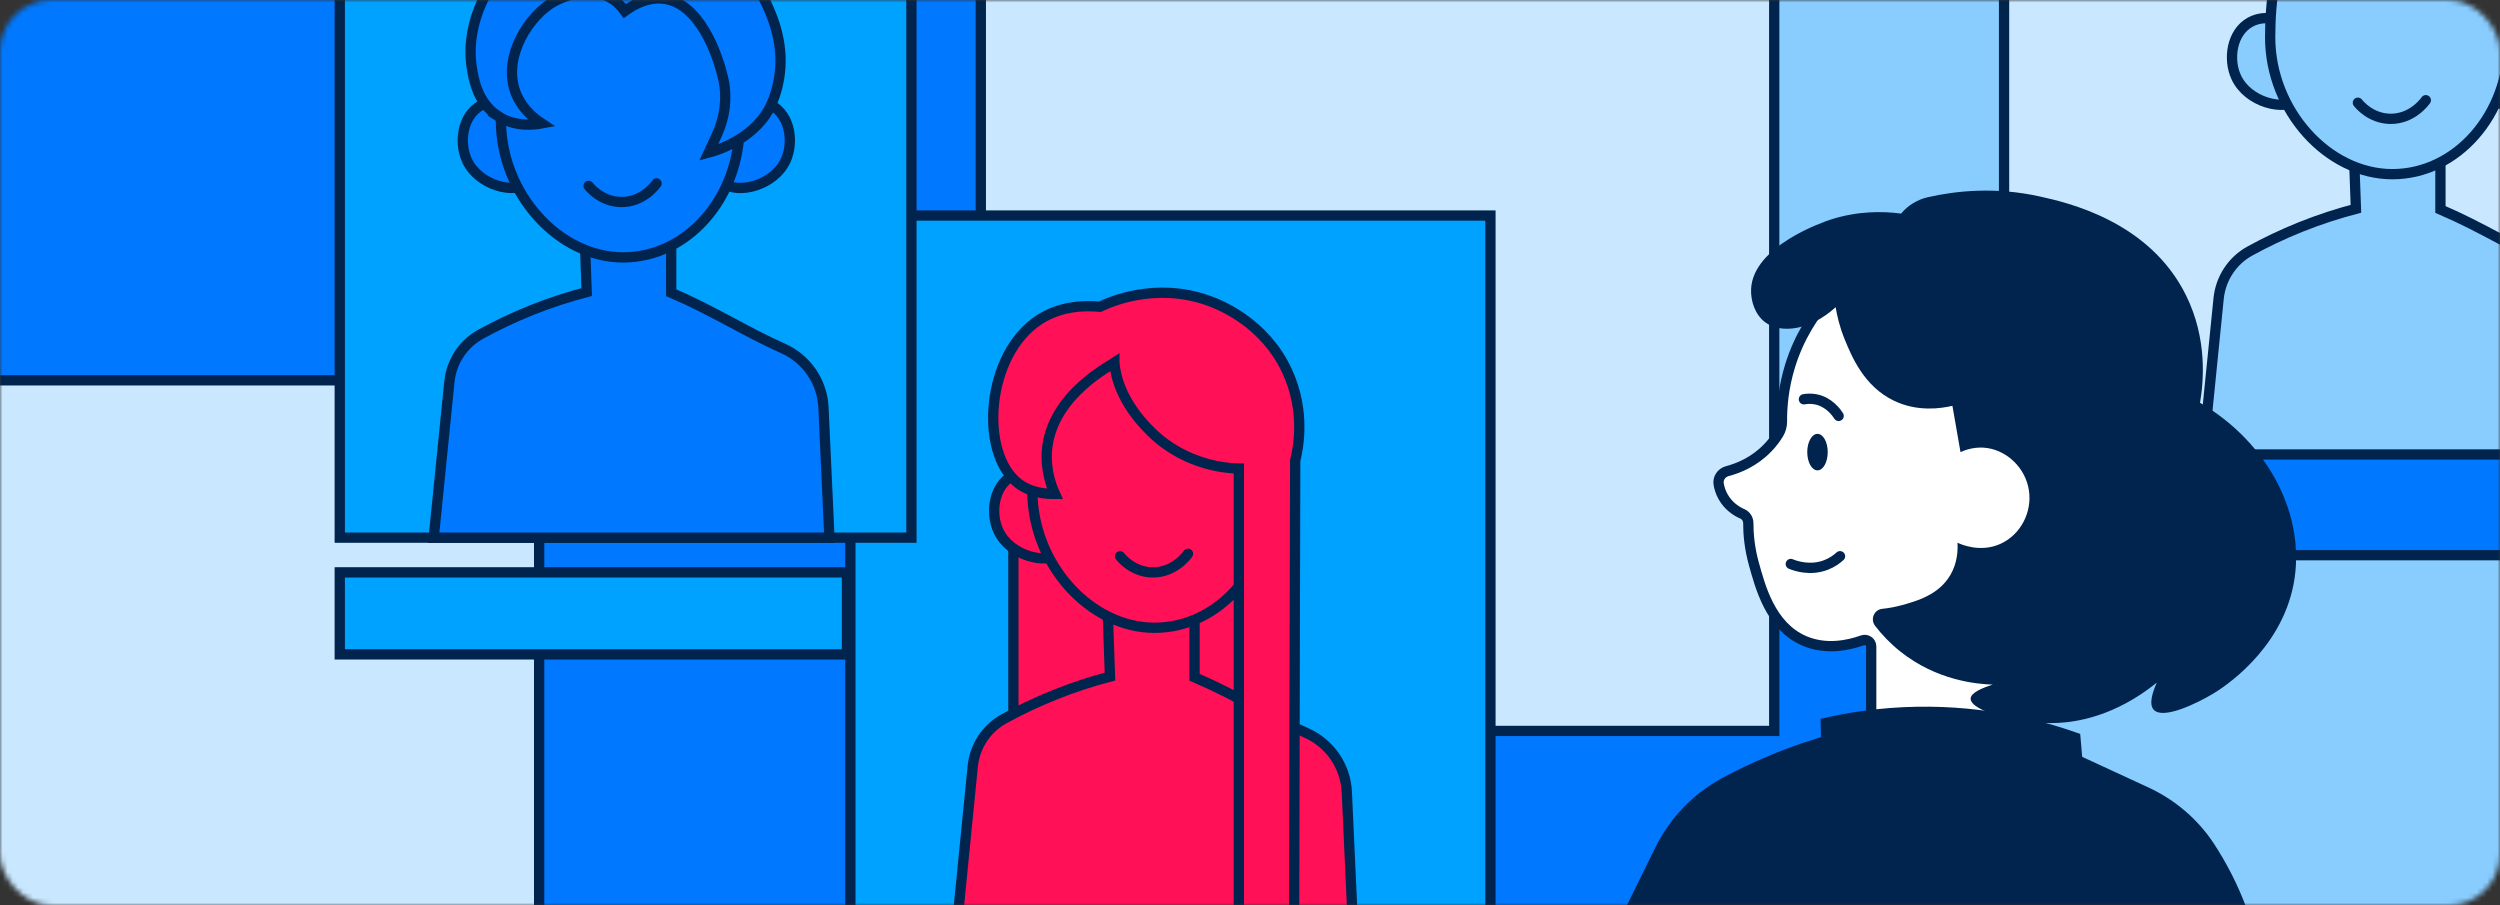 <?xml version="1.0" encoding="UTF-8"?> <svg xmlns="http://www.w3.org/2000/svg" width="486" height="176" viewBox="0 0 486 176" fill="none"><rect x="0" y="0" width="486" height="176" fill="#333333" stroke="none"/><mask id="mask0_285_1005" style="mask-type:alpha" maskUnits="userSpaceOnUse" x="0" y="0" width="486" height="176"><rect width="486" height="176" rx="10" fill="#D9D9D9"></rect></mask><g mask="url(#mask0_285_1005)"><path d="M510.43 -10H-8.57V209.39H510.43V-10Z" fill="#0078FF"></path><path d="M438.82 -26.96H305.54V99.92H438.82V-26.96Z" fill="#89CDFF" stroke="#00244D" stroke-width="2" stroke-miterlimit="10" stroke-linecap="round"></path><path d="M344.91 -5.85H190.67V142.09H344.91V-5.85Z" fill="#C9E8FF" stroke="#00244D" stroke-width="2" stroke-miterlimit="10" stroke-linecap="round"></path><path d="M104.81 73.94H-10V185.71H104.81V73.94Z" fill="#C9E8FF" stroke="#00244D" stroke-width="2" stroke-miterlimit="10" stroke-linecap="round"></path><path d="M532.74 -34H389.59V87.53H532.74V-34Z" fill="#C9E8FF" stroke="#00244D" stroke-width="2" stroke-miterlimit="10" stroke-linecap="round"></path><path d="M289.74 41.9H165.31V182.44H289.74V41.9Z" fill="#00A2FF" stroke="#00244D" stroke-width="2" stroke-miterlimit="10" stroke-linecap="round"></path><path d="M544.59 107.93H391.09V229.46H544.59V107.93Z" fill="#89CDFF" stroke="#00244D" stroke-width="2" stroke-miterlimit="10" stroke-linecap="round"></path><path d="M197 87.89V143.45L247.09 148.15L245.52 86.13L197 87.89Z" fill="#FF1057" stroke="#00244D" stroke-width="2" stroke-miterlimit="10"></path><path d="M177.18 -9.48H66.05V104.52H177.18V-9.48Z" fill="#00A2FF" stroke="#00244D" stroke-width="2" stroke-miterlimit="10" stroke-linecap="round"></path><path d="M263.12 182.44H193.34C190.82 182.25 188.3 182.63 185.78 182.44C186.89 171.48 187.99 159.94 189.1 148.97C189.49 145.08 191.75 141.62 195.18 139.73C198.13 138.11 201.43 136.51 205.09 135.05C208.9 133.52 212.5 132.38 215.78 131.53C215.61 126.57 215.44 121.61 215.26 116.66C220.92 117.05 226.57 117.44 232.22 117.83V131.66C240.35 135.13 246.7 139.26 253.95 142.48C258.54 144.52 261.59 148.96 261.82 153.97C262.26 163.45 262.68 173.21 263.12 182.44Z" fill="#FF1057" stroke="#00244D" stroke-width="2" stroke-miterlimit="10"></path><path d="M204.14 92.68C203.72 92.47 200.04 90.69 196.8 92.48C193.17 94.49 192.48 99.68 194.06 103.14C196.33 108.13 203.43 109.84 206.29 107.54C208.99 105.37 209.03 98.72 204.14 92.67V92.68Z" fill="#FF1057" stroke="#00244D" stroke-width="2" stroke-miterlimit="10" stroke-linecap="round"></path><path d="M247.09 96.21C247.09 110.47 236.95 122.04 224.44 122.04C211.93 122.04 200.69 109.69 200.69 95.43C200.69 81.17 211.83 63.97 224.34 63.97C236.85 63.97 247.08 81.96 247.08 96.22L247.09 96.21Z" fill="#FF1057" stroke="#00244D" stroke-width="2" stroke-miterlimit="10"></path><path d="M217.74 108.14C218.04 108.52 220.25 111.2 224 111.27C228.31 111.35 230.76 107.92 230.95 107.65" stroke="#00244D" stroke-width="2" stroke-miterlimit="10" stroke-linecap="round"></path><path d="M161.24 104.53H84.31C85.32 94.42 86.34 84.33 87.36 74.22C87.75 70.33 90.01 66.86 93.44 64.98C96.39 63.36 99.69 61.76 103.35 60.29C107.16 58.77 110.76 57.63 114.05 56.77C113.95 54.04 113.85 51.32 113.76 48.59C113.68 46.36 113.6 44.13 113.52 41.9C119.18 42.29 124.83 42.68 130.48 43.08V56.9C138.61 60.38 144.96 64.51 152.22 67.73C156.8 69.76 159.85 74.21 160.08 79.22C160.47 87.62 160.85 96.25 161.24 104.53Z" fill="#0078FF" stroke="#00244D" stroke-width="2" stroke-miterlimit="10" stroke-linecap="round"></path><path d="M100.839 20.68C100.419 20.471 96.74 18.691 93.499 20.48C89.87 22.491 89.18 27.68 90.76 31.14C93.029 36.13 100.129 37.84 102.989 35.541C105.689 33.37 105.729 26.721 100.839 20.671V20.68Z" fill="#0078FF" stroke="#00244D" stroke-width="2" stroke-miterlimit="10" stroke-linecap="round"></path><path d="M142.669 20.68C143.089 20.471 146.769 18.691 150.009 20.48C153.639 22.491 154.329 27.68 152.749 31.14C150.479 36.13 143.379 37.84 140.519 35.541C137.819 33.37 137.779 26.721 142.669 20.671V20.68Z" fill="#0078FF" stroke="#00244D" stroke-width="2" stroke-miterlimit="10" stroke-linecap="round"></path><path d="M143.78 24.21C143.78 38.47 133.64 50.04 121.13 50.04C108.62 50.04 97.38 37.69 97.38 23.43C97.38 9.17 101.32 -8.03 121.03 -8.03C144.56 -8.03 143.77 9.96 143.77 24.22L143.78 24.21Z" fill="#0078FF" stroke="#00244D" stroke-width="2" stroke-miterlimit="10" stroke-linecap="round"></path><path d="M114.43 36.14C114.73 36.52 116.94 39.2 120.69 39.27C125 39.35 127.45 35.92 127.64 35.65" stroke="#00244D" stroke-width="2" stroke-miterlimit="10" stroke-linecap="round"></path><path d="M505.18 88.35H428.25C429.26 78.24 430.28 68.15 431.3 58.04C431.69 54.15 433.95 50.68 437.38 48.8C440.33 47.18 443.63 45.58 447.29 44.11C451.1 42.59 454.7 41.45 457.99 40.59C457.89 37.86 457.79 35.14 457.7 32.41C457.62 30.18 457.54 27.95 457.46 25.72C463.12 26.11 468.77 26.5 474.42 26.9V40.72C482.55 44.2 488.9 48.33 496.16 51.55C500.74 53.58 503.79 58.03 504.02 63.04C504.41 71.44 504.79 80.07 505.18 88.35Z" fill="#89CDFF" stroke="#00244D" stroke-width="2" stroke-miterlimit="10" stroke-linecap="round"></path><path d="M444.78 4.51C444.36 4.3 440.68 2.52 437.44 4.31C433.81 6.32 433.12 11.51 434.7 14.97C436.97 19.96 444.07 21.67 446.93 19.37C449.63 17.2 449.67 10.55 444.78 4.5V4.51Z" fill="#89CDFF" stroke="#00244D" stroke-width="2" stroke-miterlimit="10" stroke-linecap="round"></path><path d="M486.6 4.51C487.02 4.3 490.7 2.52 493.94 4.31C497.57 6.32 498.26 11.51 496.68 14.97C494.41 19.96 487.31 21.67 484.45 19.37C481.75 17.2 481.71 10.55 486.6 4.5V4.51Z" fill="#89CDFF" stroke="#00244D" stroke-width="2" stroke-miterlimit="10" stroke-linecap="round"></path><path d="M487.72 8.03C487.72 22.29 477.58 33.86 465.07 33.86C452.56 33.86 441.32 21.51 441.32 7.25C441.32 -7.01 445.26 -24.21 464.97 -24.21C488.5 -24.21 487.71 -6.22 487.71 8.04L487.72 8.03Z" fill="#89CDFF" stroke="#00244D" stroke-width="2" stroke-miterlimit="10" stroke-linecap="round"></path><path d="M458.37 19.97C458.67 20.35 460.88 23.03 464.63 23.1C468.94 23.18 471.39 19.75 471.58 19.48" stroke="#00244D" stroke-width="2" stroke-miterlimit="10" stroke-linecap="round"></path><path d="M216.63 70.52C216.82 72.52 217.59 77.94 223.87 84.04C230.71 90.69 238.98 91.05 240.83 91.08V194.19C244.4 194.32 247.96 194.45 251.53 194.58C251.62 162.45 251.7 121.65 251.79 89.51C252.34 87.33 253.88 80.06 250.22 72.16C245.87 62.76 237.36 59.32 234.96 58.46C224.49 54.71 215.52 58.82 213.83 59.63C210.67 59.33 206.14 59.51 202.09 62.11C191.65 68.83 190.31 88.03 197.92 93.94C199.32 95.03 201.53 96.06 205.09 96.03C204.05 93.74 203.65 91.69 203.52 90.03C202.63 77.99 215.3 71.39 216.63 70.51V70.52Z" fill="#FF1057" stroke="#00244D" stroke-width="2" stroke-miterlimit="10" stroke-linecap="round"></path><path d="M96.8 22.56C92.76 19.94 92.03 15.21 91.7 13.06C90.41 4.76 94.8 -5.27 103.18 -10.47C112.75 -16.41 123.07 -13.27 124.73 -12.74C127.16 -13.47 130.99 -14.18 135.08 -12.88C143.9 -10.09 148.73 -0.96 150.53 4.56C152.27 9.86 152.08 14.89 150.25 19.59C147.38 26.97 139.09 29.31 137.77 29.66L139.36 26.2C140.91 22.83 141.42 19.04 140.62 15.42C140.62 15.39 140.61 15.37 140.6 15.34C139.47 10.33 135.92 0.56 128.97 -0.26C127.82 -0.4 125.06 -0.47 121.46 2.15C120.83 1.26 119.87 0.22 118.48 -0.54C113.88 -3.05 108.49 -0.11 107.7 0.31C103.03 2.84 97.62 10.88 100.19 17.89C100.62 19.06 101.83 21.72 105.29 23.99C104 24.23 100.19 24.78 96.78 22.57L96.8 22.56Z" fill="#0078FF" stroke="#00244D" stroke-width="2" stroke-miterlimit="10" stroke-linecap="round"></path><path d="M381.91 43.57C377.65 44.19 370.01 45.93 362.48 51.53C359.51 53.73 351.47 59.88 348 71.1C346.67 75.39 346.39 79.21 346.41 81.96C346.41 82.81 346.18 83.63 345.74 84.35C345.22 85.2 344.55 86.12 343.69 87.01C341.05 89.78 337.95 91.02 335.79 91.59C334.66 91.89 333.91 92.98 334.11 94.13C334.24 94.86 334.48 95.69 334.95 96.53C336 98.42 337.6 99.41 338.72 99.9C339.43 100.21 339.87 100.92 339.87 101.69C339.87 103.91 340.12 106.61 340.94 109.57C342.17 113.97 344.14 121.72 350.72 124.57C355.02 126.43 359.45 125.42 362.06 124.48C362.89 124.18 363.76 124.79 363.76 125.67V141.4H393.63C393.72 134.27 393.8 127.14 393.89 120.01C396.1 114.32 398.73 106.14 400.15 96.01C401.09 89.34 402.07 82.31 400.8 74.62C398.3 59.49 388.24 48.99 381.89 43.58L381.91 43.57Z" fill="white" stroke="#00244D" stroke-width="2" stroke-miterlimit="10"></path><path d="M357.701 108.13C357.091 108.69 356.181 109.37 354.951 109.84C351.821 111.03 348.951 109.98 348.131 109.64" stroke="#00244D" stroke-width="2" stroke-miterlimit="10" stroke-linecap="round"></path><path d="M353.32 91.44C354.419 91.44 355.31 89.851 355.31 87.89C355.31 85.93 354.419 84.34 353.32 84.34C352.221 84.34 351.33 85.93 351.33 87.89C351.33 89.851 352.221 91.44 353.32 91.44Z" fill="#00244D"></path><path d="M369.571 41.52C365.981 41.05 361.141 40.99 355.871 42.69C354.671 43.08 340.801 47.75 340.411 56.19C340.311 58.37 341.101 61.12 343.151 62.65C346.321 65 352.051 64.1 356.851 59.72C357.101 61.25 357.581 63.47 358.611 65.98C359.951 69.26 362.341 75.11 368.201 77.91C372.751 80.09 377.291 79.42 379.551 78.89L381.121 87.89C382.111 87.44 384.061 86.74 386.401 87.11C390.291 87.72 393.771 91.03 394.421 95.33C395.071 99.6 392.791 103.93 388.941 105.7C384.951 107.54 381.111 105.78 380.531 105.5C380.621 106.91 380.551 109.37 379.161 111.76C376.911 115.64 372.641 116.83 369.771 117.63C368.401 118.01 367.101 118.23 365.941 118.35C364.311 118.51 363.531 120.39 364.531 121.68C365.771 123.29 367.361 125.01 369.391 126.63C376.511 132.32 384.341 132.99 387.391 133.09C385.411 133.71 383.091 134.66 383.091 135.83C383.071 138.17 392.231 140.93 400.111 140.53C403.491 140.36 411.021 139.37 419.281 132.7C418.401 134.67 417.721 136.93 418.691 137.98C420.501 139.95 427.141 136.71 430.231 134.85C431.821 133.9 443.361 126.71 445.881 113.52C448.371 100.49 441.161 86.16 427.681 78.3C428.361 74.34 429.191 65.93 424.941 57.37C417.781 42.92 401.771 39.36 396.571 38.2C387.911 36.27 380.251 37.1 374.801 38.33C372.761 38.79 370.931 39.9 369.591 41.5L369.571 41.52Z" fill="#00244D"></path><path d="M350.681 77.62C351.271 77.51 352.051 77.46 352.931 77.62C355.621 78.12 357.091 80.31 357.431 80.85" stroke="#00244D" stroke-width="2" stroke-miterlimit="10" stroke-linecap="round"></path><path d="M353.91 139.74C359.08 138.52 365.43 137.51 372.69 137.39C386.11 137.16 397.07 140.05 404.39 142.67C404.59 144.95 404.78 147.24 404.98 149.52C388.02 148.74 371.07 147.95 354.11 147.17C354.04 144.69 353.98 142.21 353.91 139.74Z" fill="#00244D"></path><path d="M356.85 142.48C352.86 143.56 348.43 145.01 343.74 146.98C340.5 148.34 337.51 149.79 334.77 151.27C329.15 154.3 324.63 159.02 321.81 164.74C316.92 174.67 312.04 184.59 307.15 194.52L440.58 194.91C440.31 190.26 439.43 183.95 436.86 176.91C435.01 171.84 432.7 167.55 430.4 164.03C427.27 159.25 422.83 155.48 417.65 153.08C411.27 150.13 404.89 147.19 398.52 144.24C384.63 143.65 370.74 143.07 356.85 142.48Z" fill="#00244D"></path><path d="M164.65 111.27H66.05V127.21H164.65V111.27Z" fill="#00A2FF" stroke="#00244D" stroke-width="2" stroke-miterlimit="10" stroke-linecap="round"></path></g></svg> 